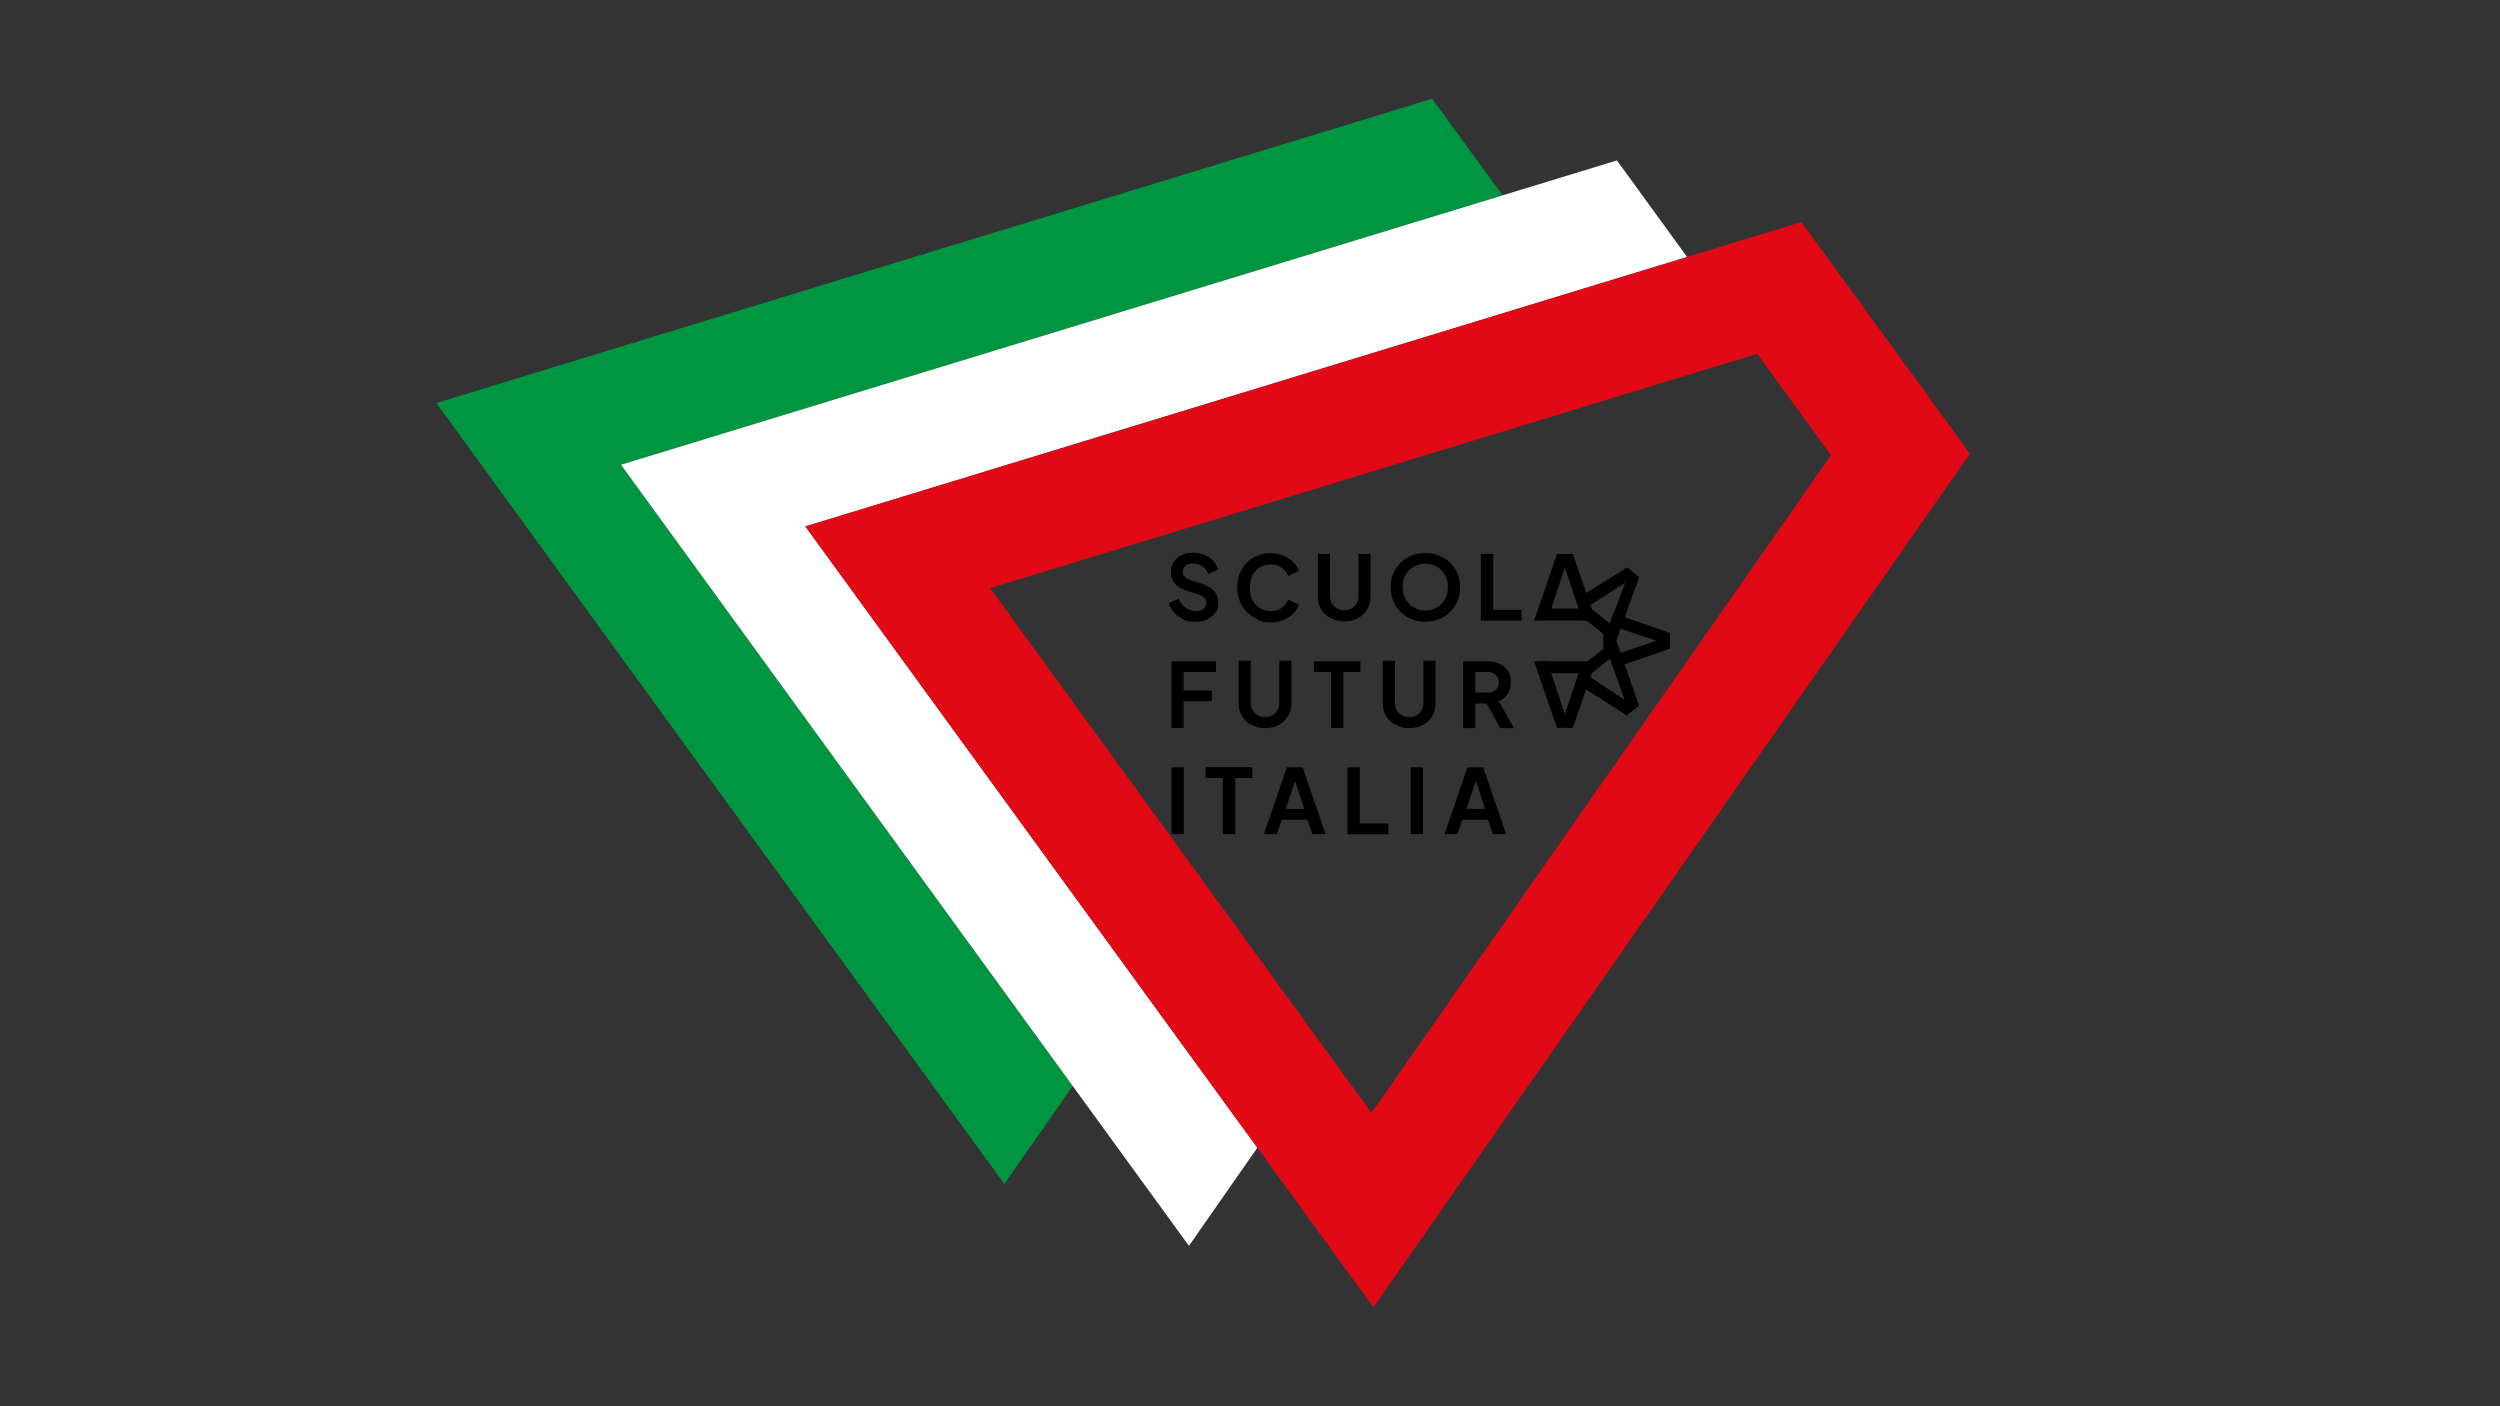 <?xml version="1.0" encoding="UTF-8"?>
<svg id="Livello_1" xmlns="http://www.w3.org/2000/svg" version="1.1" viewBox="0 0 1920 1080">
  <rect x="0" y="0" width="1920" height="1080" fill="#333333" stroke="none"/>
  <!-- Generator: Adobe Illustrator 29.8.1, SVG Export Plug-In . SVG Version: 2.1.1 Build 2)  -->
  <defs>
    <style>
      .st0 {
        fill: #fff;
      }

      .st1 {
        fill: #009540;
      }

      .st2 {
        fill: #e20917;
      }
    </style>
  </defs>
  <polygon class="st1" points="769.8 759.9 769.8 759.9 476.9 356.9 1066.2 176.8 1066.2 176.8 1153.9 149.9 1099.9 75.8 335.1 309.5 771.3 909.3 823.8 834.1 769.8 759.9"/>
  <polygon class="st0" points="911.7 807.3 911.7 807.3 618.6 404.3 1207.9 224.2 1207.9 224.2 1295.8 197.5 1241.8 123.2 476.9 356.9 913.1 956.8 965.7 881.4 911.7 807.3"/>
  <path class="st2" d="M1054.9,1004.2l-436.4-599.9,765-233.8,129.4,177.9-458.1,655.6v.2ZM760.4,451.7l292.9,403,352.9-505.1-56.7-77.9-589.4,180.1h.2Z"/>
  <g>
    <path d="M1244.4,472.9l-13.1,13.1v14.8l9.1,9.4,1.6,2,40.5-14v-12.1l-38.1-13.2h0ZM1250.6,499.4h0l-8.2,2.7h0l-1.9.6v-21.1l10.1,3.3h0l21.6,7.2-21.6,7.2h0Z"/>
    <path d="M1241.5,492l-2.4.3-6,4.7h0l-17.9,14.2.5,16.7,33.7,21.6,9.4-7.6-17.5-50.1.2.2ZM1228.7,525h0l-7.2-4.9h0l-1.6-1.1,16.5-13.1,3.6,10.1h0l7.7,21.4-19-12.4h0Z"/>
    <path d="M1249.6,435.8l-35.1,21.9,1.7,17,20.5,16.5,3.8,3,18.4-51-9.4-7.6.2.2ZM1239.9,469h0l-3,8h0l-.6,1.9-16.4-13.2,9-5.8h0l19.2-12.3-8,21.3-.2.2Z"/>
    <path d="M909,475.6c-2.8-1.3-5.2-2.8-7.1-5-2-2.2-3.5-4.6-4.4-7.4l7.7-3.3c1.3,3,3,5.2,5.4,6.9s5,2.5,7.9,2.5,4.4-.6,5.8-1.7c1.4-1.1,2.2-2.7,2.2-4.6s-.5-2.7-1.4-3.8c-.9-.9-2.2-1.7-4.1-2.4l-9.8-3.1c-3.9-1.3-6.9-3.1-9-5.7-2-2.5-3-5.4-3-8.7s.8-5.5,2.2-7.7,3.5-3.9,6-5.2c2.5-1.3,5.5-1.9,9-1.9s8.7,1.1,12.1,3.5,5.8,5.5,7.2,9.3l-7.7,3.5c-.9-2.5-2.5-4.6-4.6-6s-4.4-2-7.1-2-4.3.6-5.7,1.7-2.2,2.7-2.2,4.6.5,2.7,1.4,3.8c.9,1.1,2.4,1.9,4.1,2.5l9.4,3c8.2,2.7,12.3,7.4,12.3,14.2s-.8,5.5-2.2,7.7c-1.6,2.2-3.6,3.9-6.3,5.4-2.7,1.3-5.8,1.9-9.3,1.9s-6.3-.6-9-1.7v-.2Z"/>
    <path d="M965.7,475.5c-3.1-1.3-5.8-3.1-8.2-5.5s-4.1-5.2-5.4-8.5-1.9-6.8-1.9-10.5.6-7.4,1.9-10.5,3.1-6,5.4-8.3c2.4-2.4,5-4.3,8.2-5.5s6.5-1.9,10.2-1.9,6.9.6,9.9,1.9c2.8,1.3,5.4,2.8,7.4,4.9s3.5,4.3,4.4,6.8l-8.3,3.9c-.9-2.5-2.7-4.7-4.9-6.3-2.2-1.7-5-2.5-8.3-2.5s-6,.8-8.5,2.2c-2.4,1.4-4.4,3.6-5.7,6.3-1.4,2.7-2,5.8-2,9.4s.6,6.8,2,9.4,3.3,4.7,5.7,6.3,5.2,2.2,8.5,2.2,6-.8,8.3-2.5c2.2-1.7,3.9-3.8,4.9-6.3l8.3,3.9c-.9,2.4-2.4,4.7-4.4,6.8s-4.4,3.6-7.4,4.9c-2.8,1.3-6.1,1.9-9.9,1.9s-7.1-.6-10.2-1.9v-.5Z"/>
    <path d="M1084.2,475.5c-3.3-1.3-6.1-3.1-8.5-5.5s-4.3-5.2-5.7-8.5-2-6.8-2-10.5.6-7.2,2-10.5c1.4-3.1,3.3-6,5.7-8.3s5.2-4.3,8.5-5.5c3.3-1.3,6.8-2,10.5-2s7.4.6,10.5,2c3.3,1.3,6.1,3.1,8.5,5.5s4.3,5.2,5.7,8.3c1.4,3.1,2,6.8,2,10.5s-.6,7.2-2,10.5c-1.4,3.3-3.3,6-5.7,8.5-2.4,2.4-5.2,4.3-8.5,5.5-3.3,1.3-6.8,2-10.5,2s-7.2-.6-10.5-2ZM1103.7,466.5c2.7-1.6,4.7-3.6,6.1-6.5,1.6-2.7,2.2-5.8,2.2-9.3s-.8-6.5-2.2-9.1c-1.6-2.7-3.6-4.9-6.1-6.3-2.7-1.6-5.7-2.4-9-2.4s-6.3.8-9,2.4-4.7,3.6-6.3,6.3-2.2,5.7-2.2,9.1.8,6.5,2.2,9.3c1.6,2.7,3.6,4.9,6.3,6.5s5.7,2.4,9,2.4,6.3-.8,9-2.4Z"/>
    <path d="M1137.4,425.4h9.3v43h21.9v8.2h-31.3v-51.2h.2Z"/>
    <path d="M899.7,507.9h34.2v8.2h-24.9v14.2h21.7v8.2h-21.7v20.6h-9.3v-51.2h0Z"/>
    <path d="M1022.3,516.1h-13.2v-8.2h35.7v8.2h-13.1v43h-9.4v-43h0Z"/>
    <path d="M1123.5,507.9h19c3.5,0,6.6.6,9.3,1.9,2.7,1.3,4.7,3.1,6.3,5.5s2.2,5.4,2.2,8.8-.8,6.5-2.5,9-3.9,4.3-6.8,5.5l11.8,20.6h-10.5l-10.5-18.9h-8.8v18.9h-9.3v-51.2l-.2-.2ZM1142.8,532c2.5,0,4.6-.8,6-2.2,1.6-1.4,2.2-3.3,2.2-5.7s-.8-4.4-2.2-5.8c-1.6-1.4-3.5-2.2-6-2.2h-9.8v15.7h9.8v.2Z"/>
    <g>
      <polygon points="1207.9 425.4 1195.8 425.4 1178.2 476.6 1188.2 476.6 1191.1 468.2 1194.7 457.4 1194.7 457.4 1201.8 435.8 1209 457.4 1209 457.4 1211.7 465.5 1211.7 465.5 1215.3 476.6 1225.6 476.6 1207.9 425.4"/>
      <rect x="1187.6" y="467.4" width="33.2" height="9.1"/>
    </g>
    <g>
      <polygon points="1195.8 559 1207.9 559 1225.6 507.9 1215.5 507.9 1212.6 516.1 1209 527.1 1209 527.1 1201.8 548.7 1194.7 527.1 1194.7 527.1 1192 518.9 1192 518.9 1188.2 507.9 1178.2 507.9 1195.8 559"/>
      <rect x="1183.1" y="507.9" width="33.2" height="9.1"/>
    </g>
    <path d="M1021.7,474.7c-3-1.6-5.4-3.9-7.1-6.8s-2.5-6.1-2.5-9.8v-32.7h9.3v32.3c0,2.2.5,4.1,1.4,5.7.9,1.7,2.2,3,3.9,3.9,1.6.9,3.5,1.4,5.7,1.4s4.1-.5,5.7-1.4,2.8-2.2,3.8-3.9,1.4-3.6,1.4-5.7v-32.3h9.3v32.7c0,3.6-.9,6.9-2.5,9.8-1.7,2.8-4.1,5.2-7.1,6.8s-6.5,2.5-10.4,2.5-7.4-.8-10.4-2.5h-.5Z"/>
    <path d="M960.9,556.7c-3-1.6-5.4-3.9-7.1-6.8s-2.5-6.1-2.5-9.8v-32.7h9.3v32.3c0,2.2.5,4.1,1.4,5.7.9,1.7,2.2,3,3.9,3.9,1.6.9,3.5,1.4,5.7,1.4s4.1-.5,5.7-1.4,2.8-2.2,3.8-3.9,1.4-3.6,1.4-5.7v-32.3h9.3v32.7c0,3.6-.9,6.9-2.5,9.8-1.7,2.8-4.1,5.2-7.1,6.8s-6.5,2.5-10.4,2.5-7.4-.8-10.4-2.5h-.5Z"/>
    <path d="M1071.6,556.7c-3-1.6-5.4-3.9-7.1-6.8-1.7-2.8-2.5-6.1-2.5-9.8v-32.7h9.3v32.3c0,2.2.5,4.1,1.4,5.7.9,1.7,2.2,3,3.9,3.9,1.6.9,3.5,1.4,5.7,1.4s4.1-.5,5.7-1.4,2.8-2.2,3.8-3.9c.9-1.7,1.4-3.6,1.4-5.7v-32.3h9.3v32.7c0,3.6-.9,6.9-2.5,9.8-1.7,2.8-4.1,5.2-7.1,6.8s-6.5,2.5-10.4,2.5-7.4-.8-10.4-2.5h-.5Z"/>
    <g>
      <path d="M899.7,640.6v-51.3h9.4v51.3h-9.4Z"/>
      <path d="M939.1,640.6v-43.1h-13.2v-8.3h35.9v8.3h-13.1v43.1h-9.6Z"/>
      <path d="M970.7,640.6l17.6-51.3h12.1l17.6,51.3h-10.2l-3.6-11h-19.8l-3.8,11h-10.1.2ZM987.2,621.2h14.5l-8.5-25.5h2.7l-8.5,25.5h-.2Z"/>
      <path d="M1034.9,640.6v-51.3h9.4v43.1h22v8.3h-31.3l-.2-.2Z"/>
      <path d="M1083.4,640.6v-51.3h9.4v51.3h-9.4Z"/>
      <path d="M1109.4,640.6l17.6-51.3h12.1l17.6,51.3h-10.2l-3.6-11h-19.8l-3.8,11h-10.1.2ZM1126.1,621.2h14.5l-8.5-25.5h2.7l-8.5,25.5h-.2Z"/>
    </g>
  </g>
</svg>